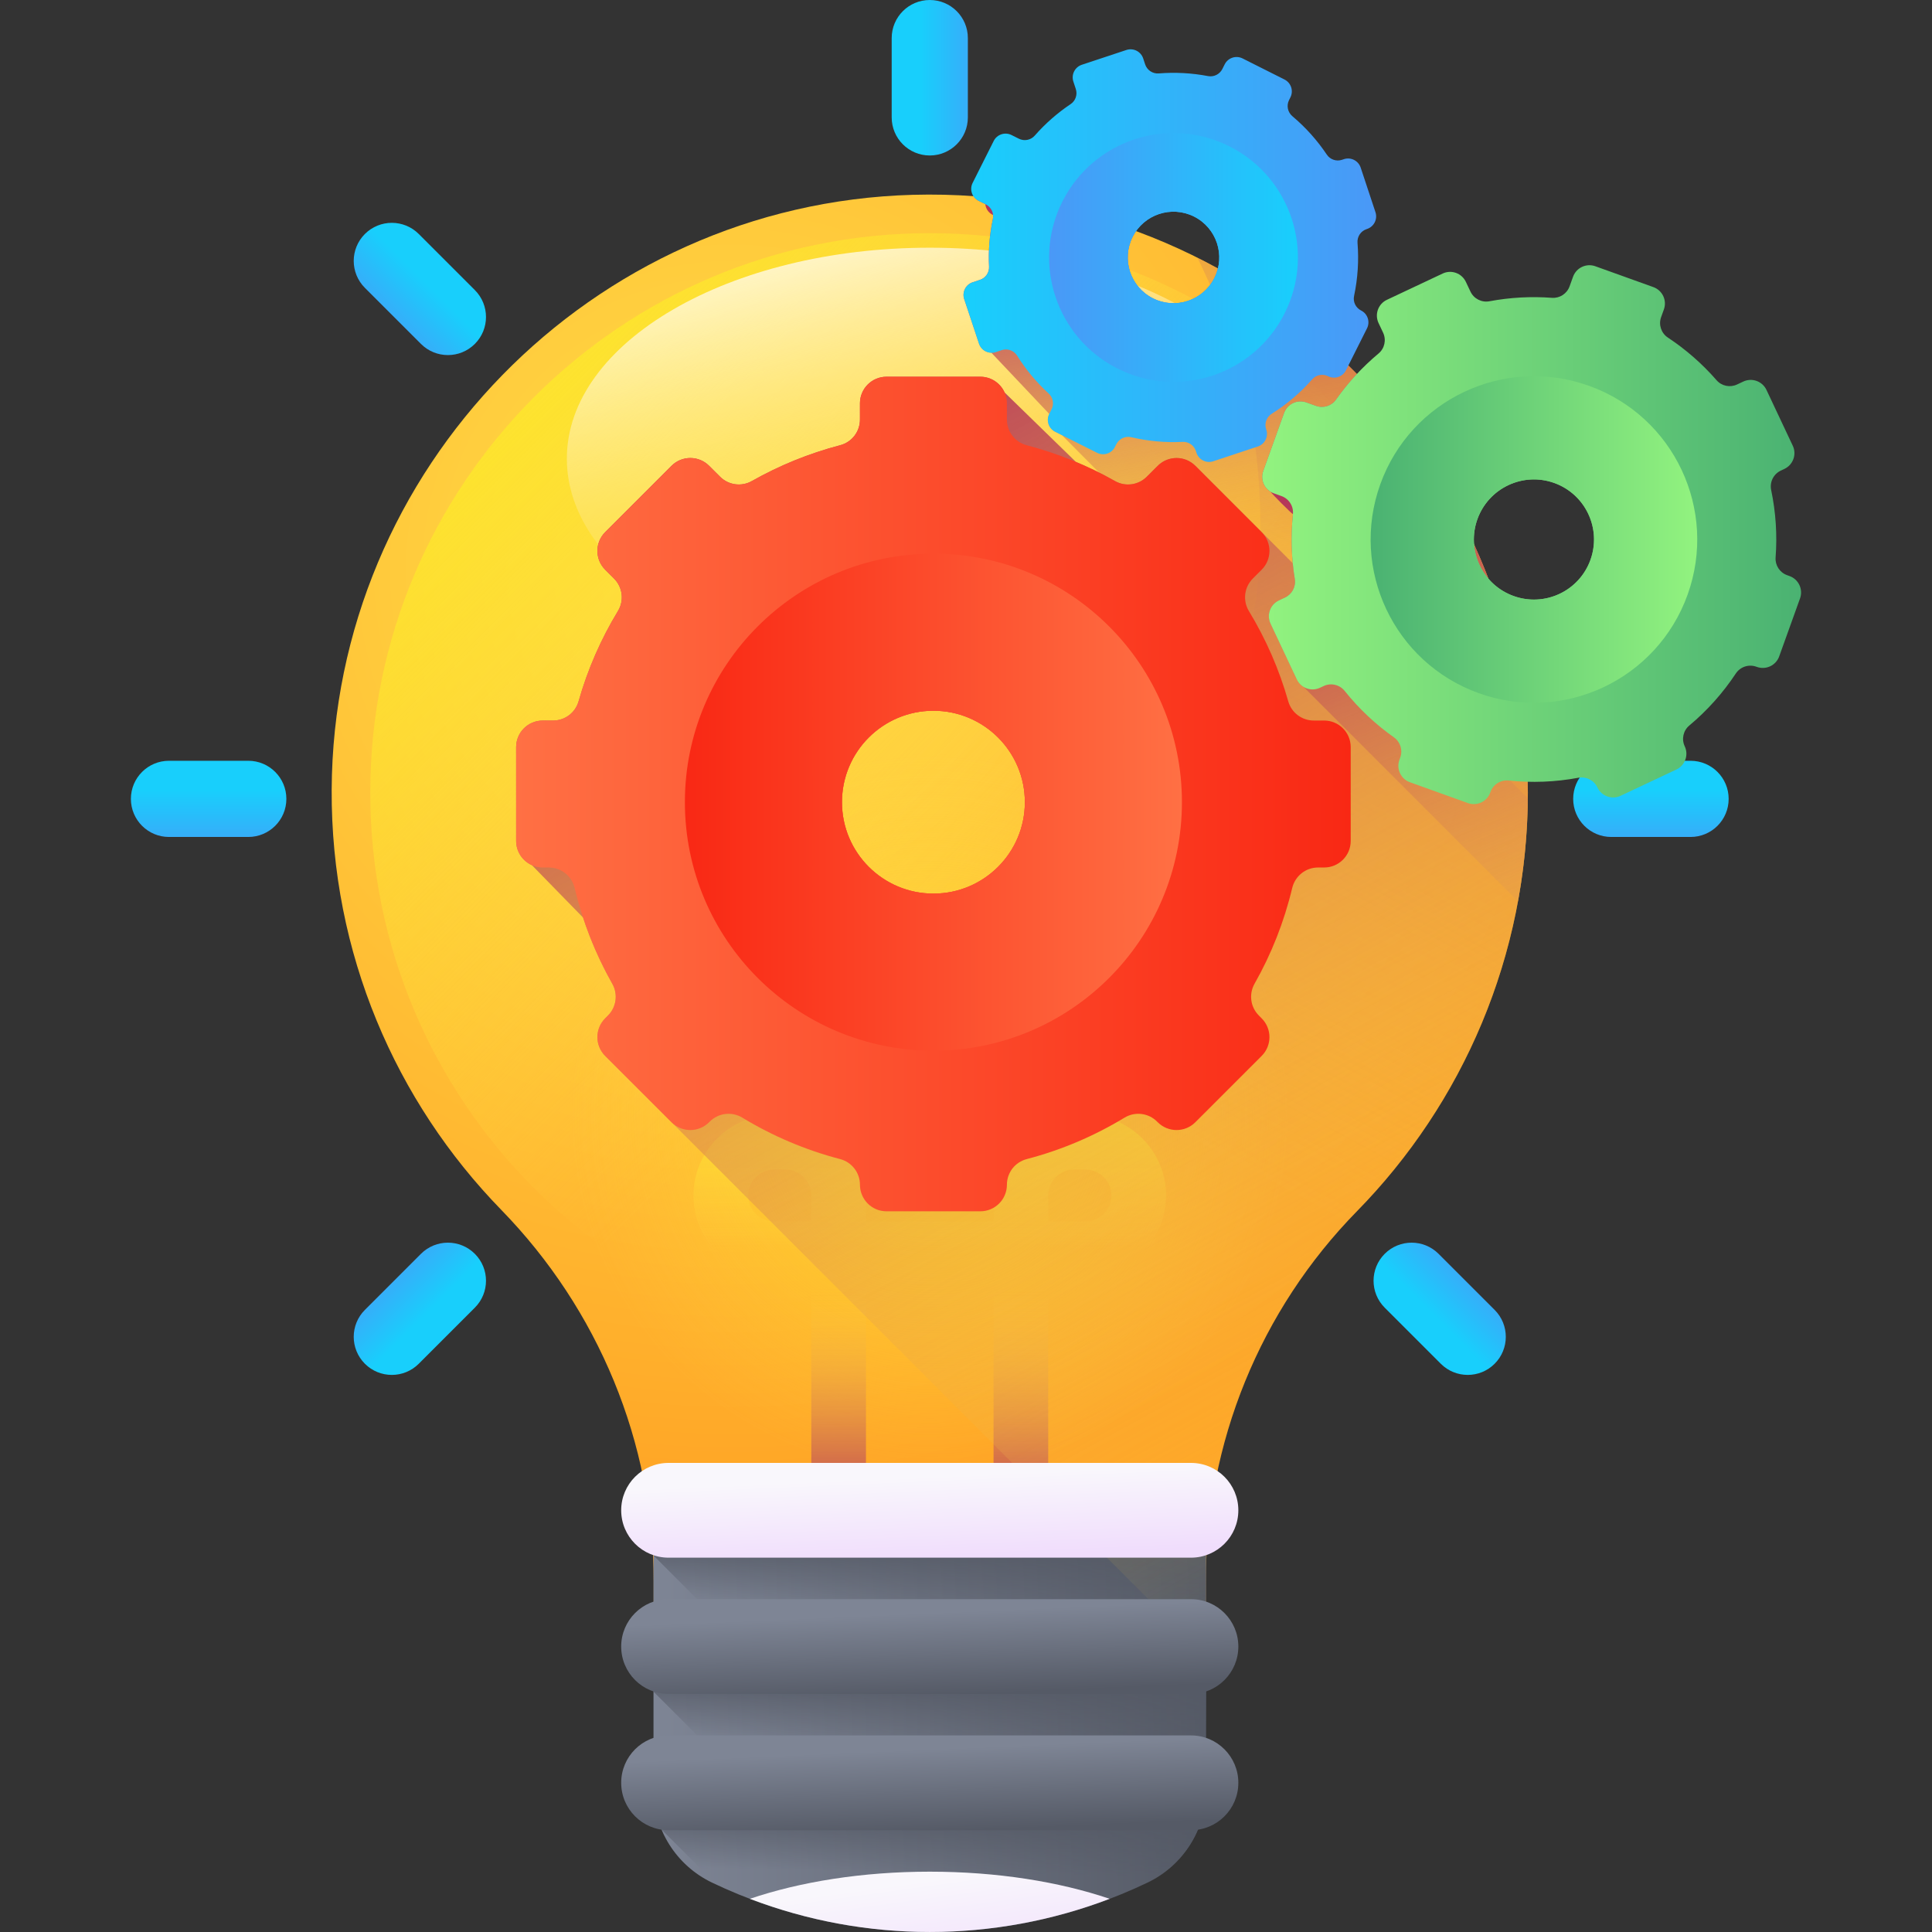 <svg width="80" height="80" viewBox="0 0 80 80" fill="none" xmlns="http://www.w3.org/2000/svg">
<rect x="0" y="0" width="80" height="80" fill="#333333" stroke="none"/>
<g clip-path="url(#clip0_46_947)">
<path d="M63.265 32.823C63.265 18.91 51.792 7.676 37.791 8.067C24.491 8.438 13.797 19.397 13.734 32.702C13.701 39.47 16.385 45.612 20.758 50.1C24.777 54.227 27.068 59.733 27.068 65.494V67.389H49.931V65.494C49.931 59.761 52.171 54.251 56.185 50.157C60.564 45.691 63.265 39.572 63.265 32.823Z" fill="url(#paint0_radial_46_947)"/>
<path d="M38.5 55.99C51.295 55.99 61.667 45.618 61.667 32.823C61.667 20.027 51.295 9.655 38.5 9.655C25.705 9.655 15.332 20.027 15.332 32.823C15.332 45.618 25.705 55.99 38.5 55.99Z" fill="url(#paint1_linear_46_947)"/>
<path d="M38.499 27.727C46.799 27.727 53.527 23.816 53.527 18.992C53.527 14.168 46.799 10.257 38.499 10.257C30.2 10.257 23.472 14.168 23.472 18.992C23.472 23.816 30.2 27.727 38.499 27.727Z" fill="url(#paint2_linear_46_947)"/>
<path d="M49.578 10.669C51.248 14.002 52.19 17.765 52.19 21.747C52.19 35.425 41.102 46.513 27.424 46.513C23.442 46.513 19.679 45.571 16.346 43.901C20.412 52.017 28.805 57.588 38.5 57.588C52.177 57.588 63.265 46.5 63.265 32.823C63.265 23.127 57.694 14.735 49.578 10.669Z" fill="url(#paint3_linear_46_947)"/>
<path d="M38.499 61.191C46.799 61.191 53.527 54.463 53.527 46.163C53.527 37.864 46.799 31.136 38.499 31.136C30.2 31.136 23.472 37.864 23.472 46.163C23.472 54.463 30.2 61.191 38.499 61.191Z" fill="url(#paint4_radial_46_947)"/>
<path d="M47.516 77.955C41.815 80.682 35.185 80.682 29.484 77.955C28.002 77.246 27.06 75.75 27.06 74.108V61.748H49.94V74.108C49.94 75.75 48.997 77.246 47.516 77.955Z" fill="url(#paint5_linear_46_947)"/>
<path d="M27.06 64.41L29.328 66.679H49.94V64.391H27.06V64.41Z" fill="url(#paint6_linear_46_947)"/>
<path d="M27.06 70.048L29.328 72.317H49.94V70.029H27.06V70.048Z" fill="url(#paint7_linear_46_947)"/>
<path d="M27.264 75.404C27.302 75.525 27.346 75.643 27.394 75.758L29.328 77.692H47.983C48.822 77.153 49.437 76.34 49.736 75.404H27.264Z" fill="url(#paint8_linear_46_947)"/>
<path d="M44.945 46.163H44.48C42.639 46.163 41.141 47.661 41.141 49.503V50.578H38.499H35.858V49.503C35.858 47.661 34.36 46.163 32.519 46.163H32.054C30.213 46.163 28.715 47.661 28.715 49.503C28.715 51.344 30.213 52.842 32.054 52.842H33.594V61.482H35.858V52.842H38.499H41.141V61.482H43.404V52.842H44.944C46.786 52.842 48.284 51.344 48.284 49.503C48.284 47.661 46.786 46.163 44.945 46.163ZM33.595 50.578H32.055C31.462 50.578 30.979 50.096 30.979 49.503C30.979 48.91 31.462 48.427 32.055 48.427H32.519C33.112 48.427 33.595 48.91 33.595 49.503V50.578ZM44.945 50.578H43.404V49.503C43.404 48.91 43.887 48.427 44.48 48.427H44.945C45.538 48.427 46.02 48.91 46.02 49.503C46.02 50.096 45.538 50.578 44.945 50.578Z" fill="url(#paint9_linear_46_947)"/>
<path d="M44.945 46.163H44.48C42.639 46.163 41.141 47.661 41.141 49.503V50.578H38.499H35.858V49.503C35.858 47.661 34.36 46.163 32.519 46.163H32.054C30.213 46.163 28.715 47.661 28.715 49.503C28.715 51.344 30.213 52.842 32.054 52.842H33.594V61.482H35.858V52.842H38.499H41.141V61.482H43.404V52.842H44.944C46.786 52.842 48.284 51.344 48.284 49.503C48.284 47.661 46.786 46.163 44.945 46.163ZM33.595 50.578H32.055C31.462 50.578 30.979 50.096 30.979 49.503C30.979 48.91 31.462 48.427 32.055 48.427H32.519C33.112 48.427 33.595 48.91 33.595 49.503V50.578ZM44.945 50.578H43.404V49.503C43.404 48.91 43.887 48.427 44.48 48.427H44.945C45.538 48.427 46.02 48.91 46.02 49.503C46.02 50.096 45.538 50.578 44.945 50.578Z" fill="url(#paint10_linear_46_947)"/>
<path d="M63.265 32.822C63.265 34.271 63.14 35.693 62.901 37.073L43.973 18.019L43.692 17.878C43.424 17.743 43.314 17.418 43.444 17.147C43.441 17.14 43.438 17.134 43.435 17.128L41.05 14.605C40.823 14.601 40.614 14.458 40.539 14.231L39.925 12.384C39.83 12.096 39.987 11.785 40.275 11.689L40.58 11.587C40.813 11.511 40.969 11.286 40.955 11.038C40.923 10.386 40.973 9.724 41.113 9.07C41.126 9.015 41.127 8.958 41.121 8.903L41.1 8.893C40.925 8.805 40.818 8.635 40.799 8.453L40.52 8.314C40.431 8.268 40.36 8.201 40.308 8.122C41.516 8.21 42.7 8.384 43.855 8.638C44.945 8.878 46.009 9.191 47.041 9.57C46.989 9.645 46.94 9.725 46.898 9.81C46.429 10.747 46.806 11.886 47.742 12.354C48.677 12.823 49.816 12.445 50.285 11.511C50.349 11.382 50.398 11.25 50.431 11.117C51.403 11.652 52.337 12.251 53.224 12.908C59.315 17.42 63.265 24.66 63.265 32.822Z" fill="url(#paint11_linear_46_947)"/>
<path d="M49.496 19.288C49.066 18.858 48.37 18.858 47.94 19.288L47.487 19.74C47.138 20.089 46.6 20.163 46.17 19.92C45.648 19.623 45.107 19.36 44.55 19.126L41.598 16.251C41.425 15.868 41.041 15.6 40.594 15.6H36.709C36.102 15.6 35.609 16.093 35.609 16.701V17.374C35.609 17.873 35.273 18.311 34.788 18.436C33.496 18.775 32.269 19.277 31.132 19.92C30.702 20.163 30.164 20.089 29.816 19.74L29.363 19.288C28.933 18.858 28.236 18.858 27.807 19.288L25.06 22.035C24.63 22.464 24.63 23.161 25.06 23.591L25.425 23.956C25.783 24.314 25.851 24.869 25.588 25.302C24.886 26.458 24.334 27.713 23.957 29.043C23.822 29.514 23.391 29.837 22.901 29.837H22.472C21.865 29.837 21.372 30.329 21.372 30.936V34.822C21.372 35.269 21.64 35.653 22.025 35.824L24.144 37.995C24.459 38.952 24.864 39.868 25.353 40.733C25.598 41.162 25.526 41.702 25.174 42.052L25.06 42.168C24.63 42.596 24.63 43.294 25.06 43.724L48.726 67.39H49.932V65.493C49.932 59.76 52.172 54.251 56.186 50.157C60.514 45.743 63.201 39.713 63.262 33.054L49.496 19.288ZM38.652 37.002C36.561 37.002 34.865 35.307 34.865 33.216C34.865 31.125 36.561 29.431 38.652 29.431C40.743 29.431 42.437 31.125 42.437 33.216C42.437 35.307 40.743 37.002 38.652 37.002Z" fill="url(#paint12_linear_46_947)"/>
<path d="M49.315 64.5H27.684C26.6 64.5 25.722 63.621 25.722 62.538C25.722 61.454 26.6 60.576 27.684 60.576H49.315C50.399 60.576 51.277 61.455 51.277 62.538C51.277 63.621 50.399 64.5 49.315 64.5Z" fill="url(#paint13_linear_46_947)"/>
<path d="M49.315 70.142H27.684C26.6 70.142 25.722 69.263 25.722 68.18C25.722 67.096 26.6 66.218 27.684 66.218H49.315C50.399 66.218 51.277 67.097 51.277 68.18C51.277 69.263 50.399 70.142 49.315 70.142Z" fill="url(#paint14_linear_46_947)"/>
<path d="M49.315 75.784H27.684C26.6 75.784 25.722 74.905 25.722 73.822C25.722 72.738 26.6 71.86 27.684 71.86H49.315C50.399 71.86 51.277 72.739 51.277 73.822C51.277 74.906 50.399 75.784 49.315 75.784Z" fill="url(#paint15_linear_46_947)"/>
<path d="M45.949 78.626C43.868 77.92 41.291 77.502 38.5 77.502C35.709 77.502 33.132 77.92 31.051 78.626C35.847 80.457 41.153 80.457 45.949 78.626Z" fill="url(#paint16_linear_46_947)"/>
<path d="M10.281 34.657H6.997C6.126 34.657 5.42 33.951 5.42 33.08C5.42 32.209 6.126 31.502 6.997 31.502H10.281C11.152 31.502 11.858 32.209 11.858 33.08C11.858 33.951 11.152 34.657 10.281 34.657Z" fill="url(#paint17_linear_46_947)"/>
<path d="M70.002 34.657H66.719C65.848 34.657 65.142 33.951 65.142 33.08C65.142 32.209 65.848 31.502 66.719 31.502H70.002C70.874 31.502 71.58 32.209 71.58 33.08C71.58 33.951 70.874 34.657 70.002 34.657Z" fill="url(#paint18_linear_46_947)"/>
<path d="M40.077 4.861V1.577C40.077 0.706 39.371 0 38.5 0C37.629 0 36.923 0.706 36.923 1.577V4.861C36.923 5.732 37.629 6.438 38.5 6.438C39.371 6.438 40.077 5.732 40.077 4.861Z" fill="url(#paint19_linear_46_947)"/>
<path d="M17.431 14.241L15.109 11.919C14.493 11.303 14.493 10.305 15.109 9.689C15.725 9.073 16.724 9.073 17.34 9.689L19.662 12.011C20.278 12.627 20.278 13.625 19.662 14.241C19.046 14.857 18.047 14.857 17.431 14.241Z" fill="url(#paint20_linear_46_947)"/>
<path d="M17.431 51.918L15.109 54.24C14.493 54.856 14.493 55.854 15.109 56.47C15.725 57.086 16.724 57.086 17.34 56.47L19.662 54.148C20.278 53.532 20.278 52.534 19.662 51.918C19.046 51.302 18.047 51.302 17.431 51.918Z" fill="url(#paint21_linear_46_947)"/>
<path d="M59.568 51.918L61.89 54.24C62.506 54.856 62.506 55.854 61.89 56.47C61.275 57.086 60.276 57.086 59.66 56.47L57.338 54.148C56.722 53.532 56.722 52.534 57.338 51.918C57.954 51.302 58.952 51.302 59.568 51.918Z" fill="url(#paint22_linear_46_947)"/>
<path d="M54.83 29.836H54.401C53.911 29.836 53.48 29.514 53.345 29.043C52.968 27.714 52.416 26.457 51.714 25.302C51.452 24.869 51.519 24.314 51.878 23.955L52.243 23.59C52.673 23.16 52.673 22.464 52.243 22.035L49.496 19.288C49.066 18.858 48.369 18.858 47.94 19.288L47.487 19.739C47.139 20.088 46.599 20.163 46.17 19.919C45.034 19.276 43.807 18.774 42.513 18.436C42.03 18.31 41.694 17.872 41.694 17.374V16.7C41.694 16.092 41.201 15.599 40.594 15.599H36.708C36.101 15.599 35.609 16.092 35.609 16.7V17.374C35.609 17.872 35.273 18.31 34.789 18.436C33.495 18.774 32.268 19.276 31.132 19.919C30.703 20.163 30.163 20.088 29.816 19.739L29.363 19.288C28.933 18.858 28.236 18.858 27.806 19.288L25.059 22.035C24.63 22.464 24.63 23.16 25.059 23.59L25.424 23.955C25.783 24.314 25.851 24.869 25.588 25.302C24.886 26.457 24.334 27.714 23.957 29.043C23.823 29.514 23.391 29.836 22.901 29.836H22.472C21.865 29.836 21.372 30.329 21.372 30.936V34.821C21.372 35.43 21.865 35.921 22.472 35.921H22.724C23.234 35.921 23.676 36.273 23.795 36.769C24.13 38.175 24.659 39.506 25.353 40.732C25.597 41.162 25.525 41.702 25.175 42.051L25.059 42.168C24.629 42.596 24.629 43.294 25.059 43.723L27.806 46.47C28.236 46.9 28.933 46.9 29.362 46.47L29.39 46.442C29.75 46.083 30.306 46.017 30.74 46.281C31.983 47.035 33.343 47.618 34.787 47.995C35.271 48.121 35.609 48.558 35.609 49.058C35.609 49.361 35.732 49.635 35.931 49.835C36.129 50.035 36.405 50.157 36.708 50.157H40.594C41.201 50.157 41.694 49.665 41.694 49.058C41.694 48.808 41.778 48.573 41.922 48.386C42.067 48.199 42.273 48.058 42.516 47.995C43.959 47.618 45.319 47.035 46.562 46.281C46.996 46.017 47.552 46.083 47.912 46.442L47.94 46.47C48.37 46.9 49.066 46.9 49.496 46.47L52.243 43.723C52.673 43.294 52.673 42.597 52.243 42.168L52.128 42.051C51.777 41.702 51.705 41.162 51.949 40.732C52.644 39.506 53.172 38.175 53.508 36.769C53.627 36.273 54.068 35.921 54.578 35.921H54.83C55.438 35.921 55.93 35.43 55.93 34.821V30.936C55.93 30.329 55.438 29.836 54.83 29.836ZM38.651 37.002C36.56 37.002 34.865 35.307 34.865 33.216C34.865 31.125 36.56 29.43 38.651 29.43C40.742 29.43 42.438 31.125 42.438 33.216C42.438 35.307 40.742 37.002 38.651 37.002Z" fill="url(#paint23_linear_46_947)"/>
<path d="M38.651 22.926C32.967 22.926 28.36 27.533 28.36 33.216C28.36 38.9 32.967 43.507 38.651 43.507C44.334 43.507 48.941 38.9 48.941 33.216C48.941 27.533 44.334 22.926 38.651 22.926ZM38.651 37.002C36.56 37.002 34.864 35.307 34.864 33.216C34.864 31.125 36.56 29.43 38.651 29.43C40.742 29.43 42.437 31.125 42.437 33.216C42.437 35.307 40.742 37.002 38.651 37.002Z" fill="url(#paint24_linear_46_947)"/>
<path d="M56.187 15.488C55.875 15.822 55.586 16.174 55.325 16.544C55.138 16.809 54.797 16.916 54.492 16.806L54.096 16.664C53.721 16.529 53.307 16.724 53.172 17.1L52.308 19.502C52.19 19.831 52.325 20.189 52.614 20.364C52.672 20.457 53.445 21.233 53.538 21.291C53.537 21.292 53.538 21.294 53.538 21.295C53.444 22.178 53.468 23.08 53.616 23.976C53.668 24.293 53.502 24.605 53.211 24.742L52.956 24.863C52.595 25.033 52.44 25.463 52.61 25.824L53.698 28.133C53.761 28.267 53.86 28.372 53.978 28.443L62.856 37.322C63.124 35.863 63.266 34.359 63.266 32.823C63.266 26.073 60.566 19.955 56.187 15.488Z" fill="url(#paint25_linear_46_947)"/>
<path d="M72.185 15.8L71.929 15.92C71.639 16.057 71.292 15.987 71.08 15.745C70.484 15.06 69.803 14.468 69.063 13.978C68.786 13.795 68.67 13.445 68.783 13.132L68.898 12.812C69.033 12.437 68.838 12.023 68.462 11.888L66.06 11.025C65.685 10.89 65.271 11.085 65.136 11.461L64.993 11.857C64.884 12.161 64.584 12.357 64.261 12.332C63.405 12.268 62.536 12.313 61.672 12.475C61.35 12.535 61.027 12.369 60.888 12.073L60.699 11.673C60.529 11.311 60.098 11.156 59.737 11.327L57.428 12.415C57.067 12.585 56.913 13.015 57.083 13.377L57.272 13.777C57.411 14.074 57.334 14.428 57.082 14.638C56.408 15.201 55.819 15.843 55.324 16.543C55.137 16.809 54.796 16.915 54.491 16.805L54.096 16.664C53.72 16.529 53.306 16.724 53.171 17.1L52.307 19.502C52.172 19.877 52.367 20.291 52.743 20.426L53.062 20.541C53.376 20.653 53.572 20.964 53.537 21.295C53.443 22.178 53.467 23.079 53.615 23.975C53.667 24.292 53.501 24.605 53.21 24.742L52.955 24.862C52.594 25.032 52.439 25.463 52.609 25.824L53.697 28.133C53.868 28.494 54.298 28.648 54.659 28.478L54.809 28.408C55.112 28.265 55.473 28.35 55.682 28.612C56.276 29.354 56.962 29.997 57.719 30.531C57.984 30.718 58.092 31.059 57.982 31.365L57.946 31.467C57.811 31.842 58.006 32.256 58.382 32.391L60.783 33.254C61.159 33.389 61.573 33.194 61.708 32.818L61.717 32.794C61.83 32.479 62.142 32.285 62.474 32.32C63.424 32.42 64.395 32.385 65.359 32.205C65.682 32.145 66.005 32.309 66.145 32.606C66.23 32.787 66.38 32.915 66.554 32.978C66.728 33.041 66.926 33.037 67.106 32.952L69.415 31.864C69.776 31.694 69.931 31.263 69.761 30.902C69.691 30.754 69.675 30.591 69.709 30.439C69.743 30.288 69.825 30.146 69.952 30.041C70.704 29.412 71.349 28.685 71.876 27.889C72.061 27.61 72.409 27.494 72.724 27.607L72.748 27.615C73.124 27.75 73.538 27.555 73.673 27.179L74.536 24.778C74.671 24.402 74.476 23.988 74.101 23.853L73.999 23.816C73.694 23.707 73.499 23.406 73.524 23.082C73.593 22.159 73.535 21.22 73.34 20.29C73.272 19.962 73.436 19.63 73.739 19.487L73.889 19.416C74.249 19.246 74.405 18.816 74.234 18.455L73.146 16.146C72.976 15.785 72.545 15.63 72.185 15.8ZM64.577 24.59C63.334 25.175 61.852 24.643 61.266 23.4C60.681 22.157 61.214 20.675 62.456 20.09C63.699 19.504 65.181 20.037 65.766 21.279C66.352 22.522 65.819 24.004 64.577 24.59Z" fill="url(#paint26_linear_46_947)"/>
<path d="M61.231 28.702C64.745 29.965 68.616 28.14 69.879 24.626C71.142 21.113 69.317 17.241 65.803 15.978C62.29 14.715 58.418 16.54 57.155 20.053C55.892 23.567 57.717 27.439 61.231 28.702ZM64.358 19.999C65.651 20.463 66.322 21.888 65.858 23.181C65.393 24.474 63.969 25.145 62.676 24.68C61.383 24.216 60.712 22.791 61.176 21.498C61.641 20.206 63.066 19.534 64.358 19.999Z" fill="url(#paint27_linear_46_947)"/>
<path d="M50.712 2.664L50.615 2.857C50.505 3.075 50.264 3.196 50.024 3.151C49.344 3.021 48.658 2.986 47.984 3.04C47.731 3.061 47.498 2.906 47.418 2.665L47.337 2.419C47.241 2.131 46.93 1.974 46.641 2.07L44.795 2.682C44.507 2.778 44.35 3.09 44.446 3.379L44.546 3.683C44.624 3.917 44.537 4.175 44.331 4.312C43.788 4.676 43.288 5.112 42.847 5.615C42.682 5.803 42.411 5.855 42.188 5.743L41.886 5.592C41.614 5.455 41.283 5.565 41.147 5.837L40.274 7.575C40.138 7.846 40.248 8.178 40.52 8.314L40.821 8.465C41.044 8.577 41.165 8.826 41.113 9.07C40.973 9.725 40.922 10.386 40.955 11.039C40.968 11.286 40.813 11.511 40.579 11.588L40.275 11.689C39.986 11.785 39.83 12.097 39.926 12.385L40.538 14.231C40.633 14.519 40.945 14.676 41.233 14.58L41.479 14.498C41.72 14.419 41.983 14.513 42.118 14.728C42.477 15.301 42.915 15.83 43.425 16.297C43.606 16.463 43.653 16.729 43.543 16.948L43.447 17.14C43.31 17.411 43.42 17.742 43.691 17.878L45.43 18.751C45.702 18.887 46.032 18.777 46.168 18.506L46.225 18.393C46.34 18.165 46.596 18.046 46.844 18.104C47.549 18.27 48.263 18.333 48.968 18.297C49.214 18.284 49.44 18.438 49.518 18.673L49.544 18.751C49.639 19.04 49.951 19.196 50.239 19.1L52.085 18.488C52.374 18.392 52.53 18.081 52.435 17.792L52.428 17.773C52.348 17.532 52.444 17.268 52.659 17.133C53.276 16.747 53.842 16.269 54.334 15.708C54.499 15.52 54.771 15.467 54.994 15.579C55.13 15.647 55.28 15.653 55.414 15.609C55.548 15.565 55.665 15.47 55.733 15.334L56.605 13.596C56.742 13.324 56.632 12.993 56.36 12.857C56.249 12.801 56.163 12.711 56.111 12.604C56.06 12.497 56.043 12.374 56.07 12.251C56.225 11.521 56.27 10.781 56.212 10.056C56.191 9.802 56.345 9.568 56.587 9.488L56.605 9.482C56.894 9.386 57.051 9.075 56.955 8.786L56.343 6.94C56.247 6.652 55.935 6.495 55.647 6.591L55.569 6.617C55.334 6.695 55.076 6.606 54.939 6.4C54.546 5.814 54.07 5.279 53.516 4.813C53.32 4.648 53.262 4.372 53.377 4.144L53.433 4.031C53.57 3.76 53.46 3.429 53.188 3.292L51.451 2.419C51.179 2.283 50.848 2.393 50.712 2.664ZM50.285 11.511C49.815 12.446 48.676 12.824 47.741 12.354C46.806 11.885 46.428 10.746 46.897 9.811C47.367 8.875 48.506 8.498 49.441 8.967C50.377 9.437 50.754 10.575 50.285 11.511Z" fill="url(#paint28_linear_46_947)"/>
<path d="M53.195 12.971C54.471 10.429 53.445 7.333 50.902 6.058C48.36 4.782 45.265 5.808 43.989 8.35C42.713 10.893 43.739 13.988 46.282 15.264C48.824 16.54 51.919 15.514 53.195 12.971ZM46.898 9.811C47.368 8.875 48.507 8.498 49.442 8.967C50.378 9.437 50.755 10.576 50.286 11.511C49.816 12.446 48.677 12.824 47.742 12.355C46.807 11.885 46.429 10.746 46.898 9.811Z" fill="url(#paint29_linear_46_947)"/>
</g>
<defs>
<radialGradient id="paint0_radial_46_947" cx="0" cy="0" r="1" gradientUnits="userSpaceOnUse" gradientTransform="translate(30.226 23.487) scale(39.187 39.187)">
<stop stop-color="#FFDA45"/>
<stop offset="0.304" stop-color="#FFCE3E"/>
<stop offset="0.856" stop-color="#FFAE2B"/>
<stop offset="1" stop-color="#FFA425"/>
</radialGradient>
<linearGradient id="paint1_linear_46_947" x1="41.265" y1="35.588" x2="16.144" y2="10.466" gradientUnits="userSpaceOnUse">
<stop stop-color="#FFDA45" stop-opacity="0"/>
<stop offset="1" stop-color="#FCEE21"/>
</linearGradient>
<linearGradient id="paint2_linear_46_947" x1="40.137" y1="25.93" x2="35.634" y2="6.854" gradientUnits="userSpaceOnUse">
<stop stop-color="#FFDA45" stop-opacity="0"/>
<stop offset="1" stop-color="white"/>
</linearGradient>
<linearGradient id="paint3_linear_46_947" x1="39.36" y1="42.314" x2="73.401" y2="-20.999" gradientUnits="userSpaceOnUse">
<stop stop-color="#FFDA45" stop-opacity="0"/>
<stop offset="1" stop-color="#B53759"/>
</linearGradient>
<radialGradient id="paint4_radial_46_947" cx="0" cy="0" r="1" gradientUnits="userSpaceOnUse" gradientTransform="translate(38.499 46.163) scale(15.028)">
<stop stop-color="#FCEE21" stop-opacity="0.6"/>
<stop offset="0.326" stop-color="#FDEA28" stop-opacity="0.404"/>
<stop offset="0.786" stop-color="#FEE03A" stop-opacity="0.128"/>
<stop offset="1" stop-color="#FFDA45" stop-opacity="0"/>
</radialGradient>
<linearGradient id="paint5_linear_46_947" x1="27.06" y1="70.874" x2="49.94" y2="70.874" gradientUnits="userSpaceOnUse">
<stop stop-color="#7E8595"/>
<stop offset="1" stop-color="#555A66"/>
</linearGradient>
<linearGradient id="paint6_linear_46_947" x1="38.481" y1="66.528" x2="38.532" y2="63.812" gradientUnits="userSpaceOnUse">
<stop stop-color="#555A66" stop-opacity="0"/>
<stop offset="1" stop-color="#555A66"/>
</linearGradient>
<linearGradient id="paint7_linear_46_947" x1="38.481" y1="72.166" x2="38.532" y2="69.45" gradientUnits="userSpaceOnUse">
<stop stop-color="#555A66" stop-opacity="0"/>
<stop offset="1" stop-color="#555A66"/>
</linearGradient>
<linearGradient id="paint8_linear_46_947" x1="38.46" y1="77.542" x2="38.51" y2="74.829" gradientUnits="userSpaceOnUse">
<stop stop-color="#555A66" stop-opacity="0"/>
<stop offset="1" stop-color="#555A66"/>
</linearGradient>
<linearGradient id="paint9_linear_46_947" x1="38.5" y1="51.722" x2="38.5" y2="43.768" gradientUnits="userSpaceOnUse">
<stop stop-color="#FFDA45" stop-opacity="0"/>
<stop offset="1" stop-color="#FCEE21"/>
</linearGradient>
<linearGradient id="paint10_linear_46_947" x1="38.5" y1="53.332" x2="38.5" y2="62.792" gradientUnits="userSpaceOnUse">
<stop stop-color="#FFDA45" stop-opacity="0"/>
<stop offset="1" stop-color="#B53759"/>
</linearGradient>
<linearGradient id="paint11_linear_46_947" x1="52.604" y1="27.583" x2="49.31" y2="7.975" gradientUnits="userSpaceOnUse">
<stop stop-color="#FFDA45" stop-opacity="0"/>
<stop offset="0.233" stop-color="#E8A74B" stop-opacity="0.233"/>
<stop offset="0.482" stop-color="#D27751" stop-opacity="0.482"/>
<stop offset="0.702" stop-color="#C25455" stop-opacity="0.702"/>
<stop offset="0.882" stop-color="#B93F58" stop-opacity="0.882"/>
<stop offset="1" stop-color="#B53759"/>
</linearGradient>
<linearGradient id="paint12_linear_46_947" x1="57.863" y1="63.538" x2="32.347" y2="16.793" gradientUnits="userSpaceOnUse">
<stop stop-color="#FFDA45" stop-opacity="0"/>
<stop offset="1" stop-color="#B53759"/>
</linearGradient>
<linearGradient id="paint13_linear_46_947" x1="38.44" y1="61.144" x2="38.586" y2="64.575" gradientUnits="userSpaceOnUse">
<stop stop-color="#F9F7FC"/>
<stop offset="1" stop-color="#F0DDFC"/>
</linearGradient>
<linearGradient id="paint14_linear_46_947" x1="38.44" y1="66.786" x2="38.586" y2="70.217" gradientUnits="userSpaceOnUse">
<stop stop-color="#7E8595"/>
<stop offset="1" stop-color="#555A66"/>
</linearGradient>
<linearGradient id="paint15_linear_46_947" x1="38.44" y1="72.428" x2="38.586" y2="75.859" gradientUnits="userSpaceOnUse">
<stop stop-color="#7E8595"/>
<stop offset="1" stop-color="#555A66"/>
</linearGradient>
<linearGradient id="paint16_linear_46_947" x1="38.394" y1="77.855" x2="38.997" y2="82.232" gradientUnits="userSpaceOnUse">
<stop stop-color="#F9F7FC"/>
<stop offset="1" stop-color="#F0DDFC"/>
</linearGradient>
<linearGradient id="paint17_linear_46_947" x1="8.639" y1="32.712" x2="8.639" y2="35.957" gradientUnits="userSpaceOnUse">
<stop stop-color="#18CFFC"/>
<stop offset="1" stop-color="#4A98F7"/>
</linearGradient>
<linearGradient id="paint18_linear_46_947" x1="68.361" y1="32.712" x2="68.361" y2="35.957" gradientUnits="userSpaceOnUse">
<stop stop-color="#18CFFC"/>
<stop offset="1" stop-color="#4A98F7"/>
</linearGradient>
<linearGradient id="paint19_linear_46_947" x1="38.133" y1="3.219" x2="41.378" y2="3.219" gradientUnits="userSpaceOnUse">
<stop stop-color="#18CFFC"/>
<stop offset="1" stop-color="#4A98F7"/>
</linearGradient>
<linearGradient id="paint20_linear_46_947" x1="17.644" y1="11.709" x2="15.349" y2="14.004" gradientUnits="userSpaceOnUse">
<stop stop-color="#18CFFC"/>
<stop offset="1" stop-color="#4A98F7"/>
</linearGradient>
<linearGradient id="paint21_linear_46_947" x1="17.644" y1="54.445" x2="15.349" y2="52.151" gradientUnits="userSpaceOnUse">
<stop stop-color="#18CFFC"/>
<stop offset="1" stop-color="#4A98F7"/>
</linearGradient>
<linearGradient id="paint22_linear_46_947" x1="59.332" y1="54.445" x2="61.627" y2="52.151" gradientUnits="userSpaceOnUse">
<stop stop-color="#18CFFC"/>
<stop offset="1" stop-color="#4A98F7"/>
</linearGradient>
<linearGradient id="paint23_linear_46_947" x1="21.372" y1="32.879" x2="55.93" y2="32.879" gradientUnits="userSpaceOnUse">
<stop stop-color="#FF7044"/>
<stop offset="1" stop-color="#F92814"/>
</linearGradient>
<linearGradient id="paint24_linear_46_947" x1="48.941" y1="33.216" x2="28.36" y2="33.216" gradientUnits="userSpaceOnUse">
<stop stop-color="#FF7044"/>
<stop offset="1" stop-color="#F92814"/>
</linearGradient>
<linearGradient id="paint25_linear_46_947" x1="66.367" y1="48.036" x2="55.151" y2="19.957" gradientUnits="userSpaceOnUse">
<stop stop-color="#FFDA45" stop-opacity="0"/>
<stop offset="1" stop-color="#B53759"/>
</linearGradient>
<linearGradient id="paint26_linear_46_947" x1="52.265" y1="22.14" x2="74.579" y2="22.14" gradientUnits="userSpaceOnUse">
<stop stop-color="#92F37F"/>
<stop offset="1" stop-color="#4AB272"/>
</linearGradient>
<linearGradient id="paint27_linear_46_947" x1="70.279" y1="22.34" x2="56.755" y2="22.34" gradientUnits="userSpaceOnUse">
<stop stop-color="#92F37F"/>
<stop offset="1" stop-color="#4AB272"/>
</linearGradient>
<linearGradient id="paint28_linear_46_947" x1="39.898" y1="10.585" x2="56.983" y2="10.585" gradientUnits="userSpaceOnUse">
<stop stop-color="#18CFFC"/>
<stop offset="1" stop-color="#4A98F7"/>
</linearGradient>
<linearGradient id="paint29_linear_46_947" x1="53.744" y1="10.661" x2="43.44" y2="10.661" gradientUnits="userSpaceOnUse">
<stop stop-color="#18CFFC"/>
<stop offset="1" stop-color="#4A98F7"/>
</linearGradient>
<clipPath id="clip0_46_947">
<rect width="80" height="80" fill="white"/>
</clipPath>
</defs>
</svg>
